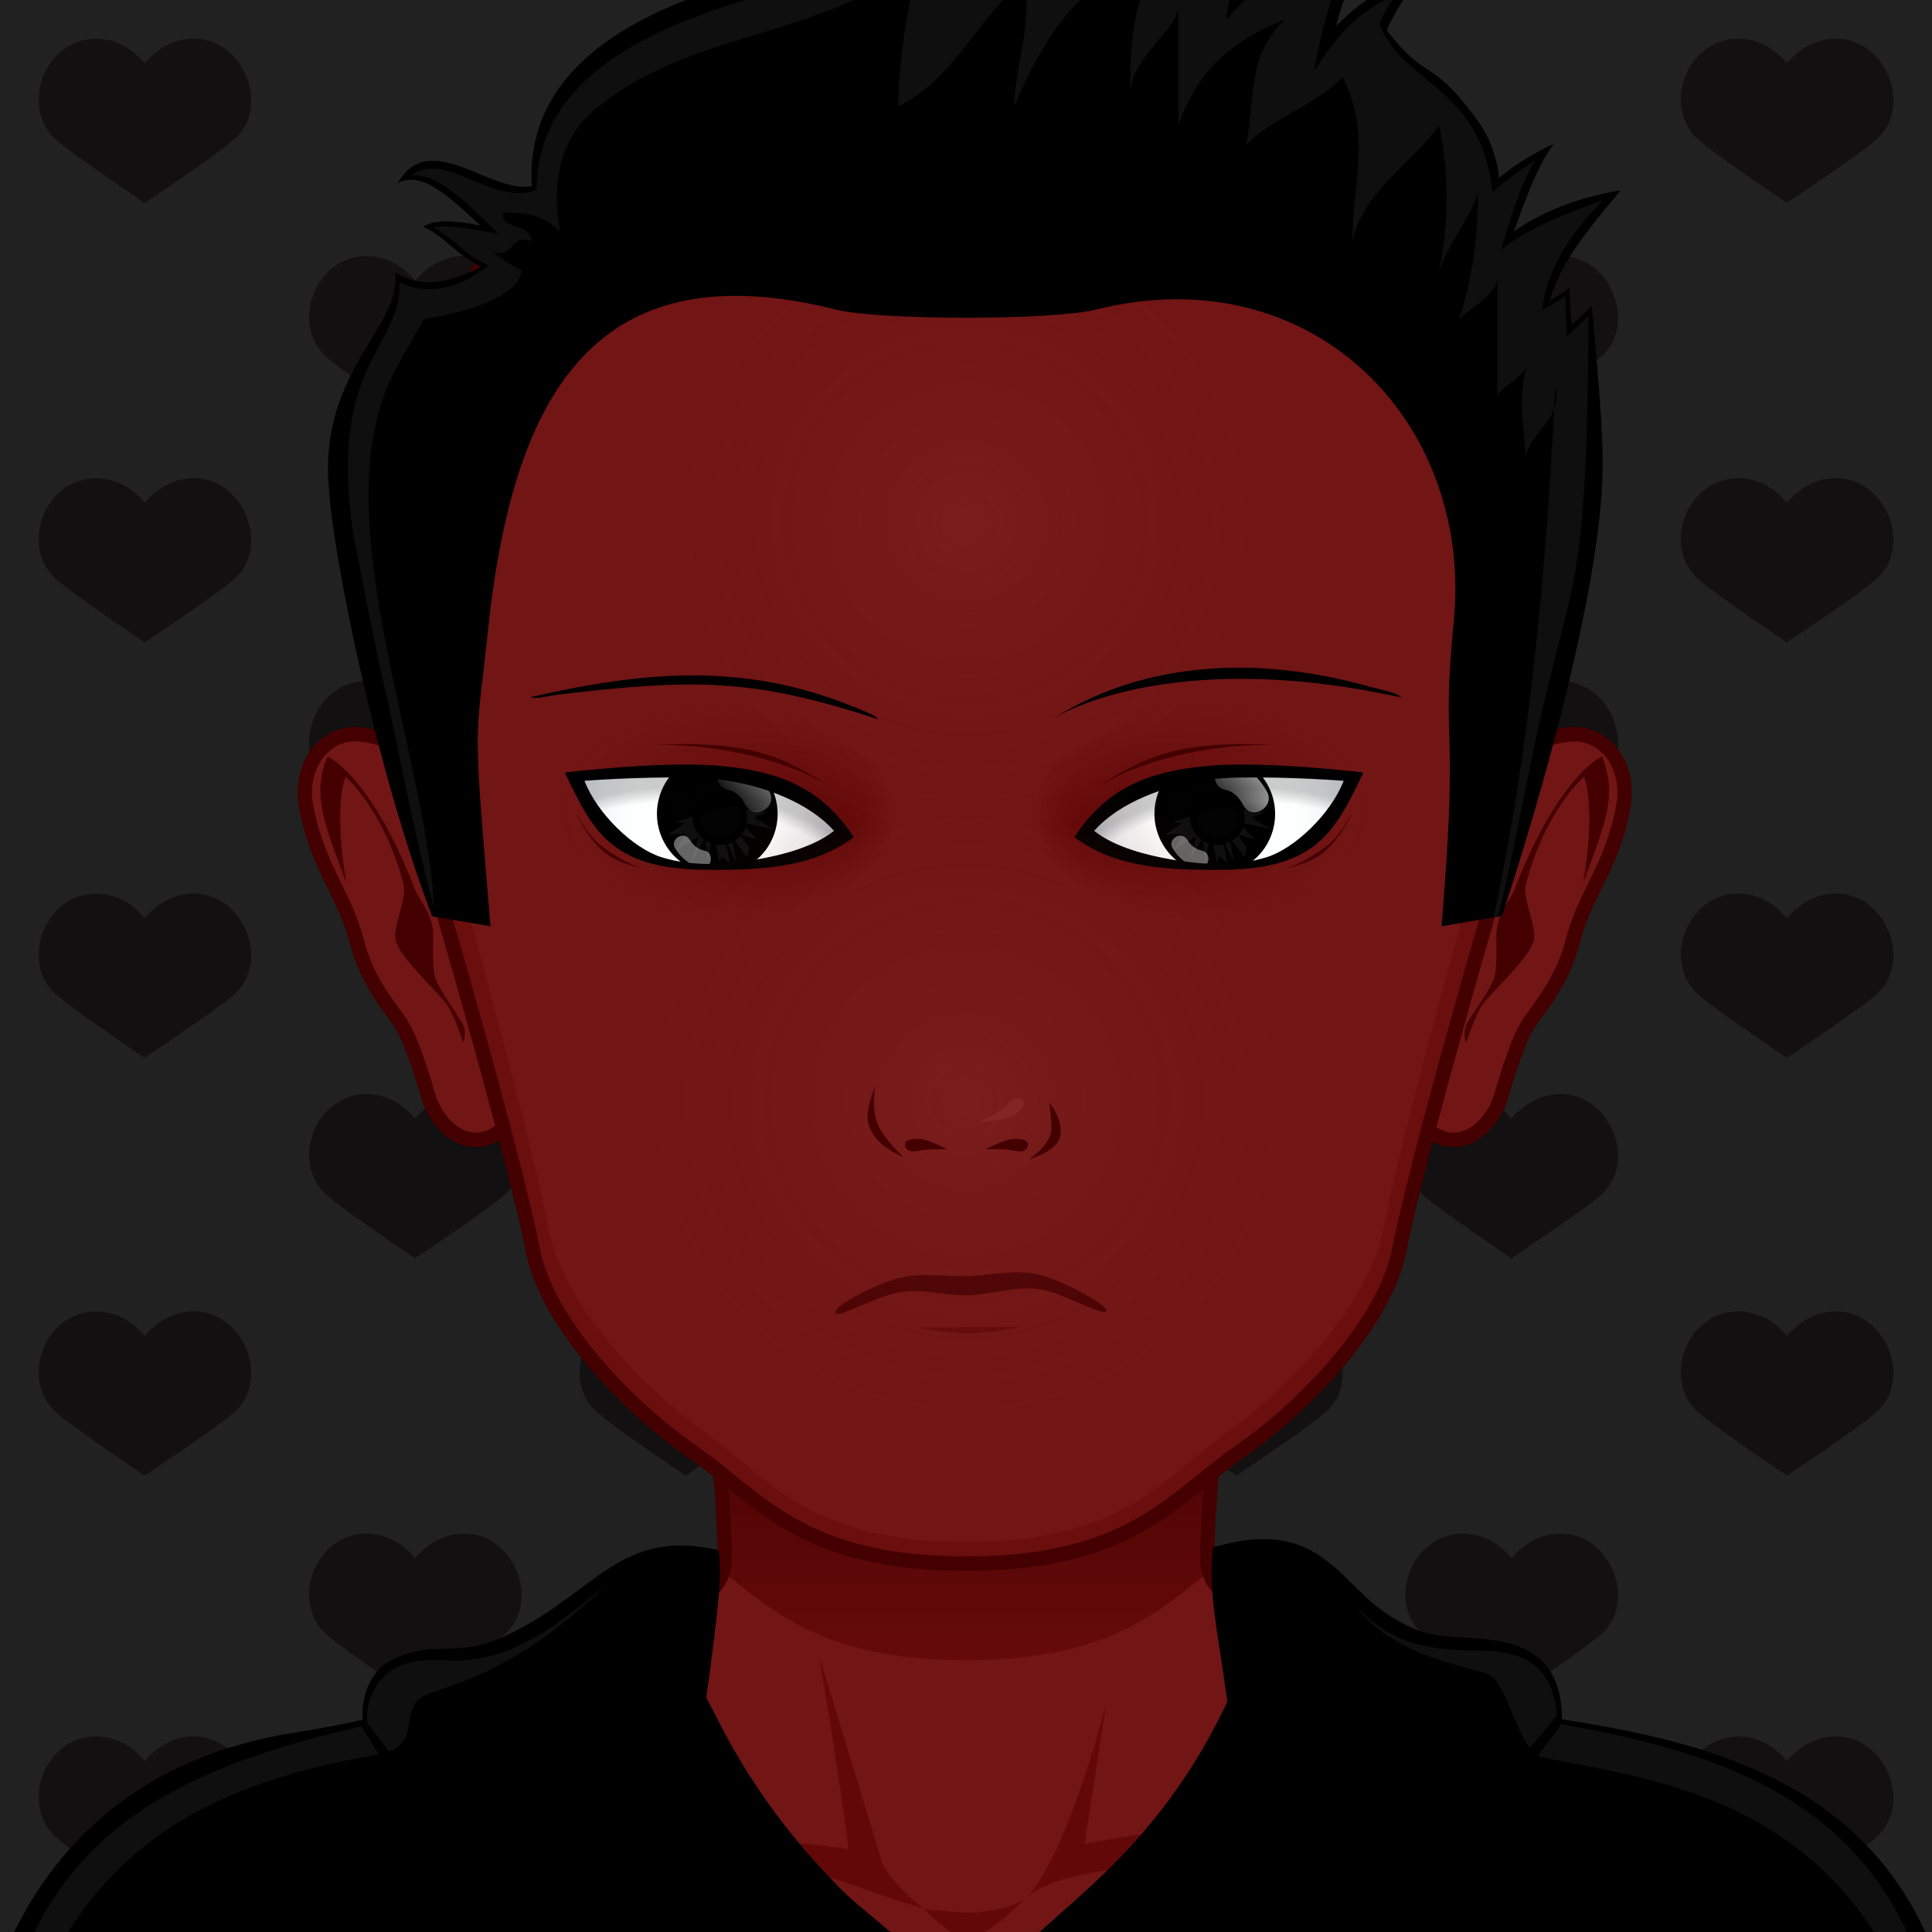 <svg id="svga-svgcanvas" xmlns="http://www.w3.org/2000/svg" version="1.1" xmlns:xlink="http://www.w3.org/1999/xlink" xmlns:svgjs="http://svgjs.com/svgjs" class="svga-svg" viewBox="0 0 200 200" preserveAspectRatio="xMinYMin meet"><defs id="SvgjsDefs42821"><radialGradient id="SvgjsRadialGradient42884" cx="100" cy="114" r="41" gradientUnits="userSpaceOnUse" class="svga-on-canvas-facehighlight-gradient-single-0"><stop id="SvgjsStop42885" stop-opacity="0.5" stop-color="#812525" offset="0" data-stoptype="hl1"></stop><stop id="SvgjsStop42886" stop-opacity="0" stop-color="#721515" offset="0.9" data-stoptype="tone"></stop></radialGradient><radialGradient id="SvgjsRadialGradient42888" cx="100" cy="54" r="37" gradientUnits="userSpaceOnUse" class="svga-on-canvas-facehighlight-gradient-single-1"><stop id="SvgjsStop42889" stop-opacity="0.5" stop-color="#812525" offset="0" data-stoptype="hl1"></stop><stop id="SvgjsStop42890" stop-opacity="0" stop-color="#721515" offset="0.9" data-stoptype="tone"></stop></radialGradient><radialGradient id="SvgjsRadialGradient42977" cx="-582.838" cy="-519.099" r="59.745" gradientTransform="matrix(0.099 8.856319e-004 -0.001 0.099 131.113 135.986)" gradientUnits="userSpaceOnUse" class="svga-on-canvas-eyesiris-gradient-left-2"><stop id="SvgjsStop42978" stop-opacity="1" stop-color="#ffffff" offset="0" data-stoptype="#ffffff"></stop><stop id="SvgjsStop42979" stop-opacity="0" stop-color="#ffffff" offset="1" data-stoptype="#ffffff"></stop></radialGradient><linearGradient id="SvgjsLinearGradient42983" x1="122.67" y1="88.268" x2="123.606" y2="87.152" gradientTransform="matrix(1 0 0 1 -52 0)" gradientUnits="userSpaceOnUse" class="svga-on-canvas-eyesiris-gradient-left-5"><stop id="SvgjsStop42984" stop-opacity="1" stop-color="#ffffff" offset="0" data-stoptype="#ffffff"></stop><stop id="SvgjsStop42985" stop-opacity="0" stop-color="#ffffff" offset="1" data-stoptype="#ffffff"></stop></linearGradient><linearGradient id="SvgjsLinearGradient42991" x1="129.636" y1="79.822" x2="127.91" y2="81.879" gradientTransform="matrix(1 0 0 1 -52 0)" gradientUnits="userSpaceOnUse" class="svga-on-canvas-eyesiris-gradient-left-7"><stop id="SvgjsStop42992" stop-opacity="1" stop-color="#ffffff" offset="0" data-stoptype="#ffffff"></stop><stop id="SvgjsStop42993" stop-opacity="0" stop-color="#ffffff" offset="1" data-stoptype="#ffffff"></stop></linearGradient><radialGradient id="SvgjsRadialGradient43000" cx="-582.833" cy="-519.102" r="59.747" gradientTransform="matrix(0.099 8.856319e-004 -0.001 0.099 183.113 135.986)" gradientUnits="userSpaceOnUse" class="svga-on-canvas-eyesiris-gradient-right-2"><stop id="SvgjsStop43001" stop-opacity="1" stop-color="#ffffff" offset="0" data-stoptype="#ffffff"></stop><stop id="SvgjsStop43002" stop-opacity="0" stop-color="#ffffff" offset="1" data-stoptype="#ffffff"></stop></radialGradient><linearGradient id="SvgjsLinearGradient43006" x1="122.67" y1="88.268" x2="123.606" y2="87.152" gradientUnits="userSpaceOnUse" class="svga-on-canvas-eyesiris-gradient-right-5"><stop id="SvgjsStop43007" stop-opacity="1" stop-color="#ffffff" offset="0" data-stoptype="#ffffff"></stop><stop id="SvgjsStop43008" stop-opacity="0" stop-color="#ffffff" offset="1" data-stoptype="#ffffff"></stop></linearGradient><linearGradient id="SvgjsLinearGradient43014" x1="129.636" y1="79.822" x2="127.91" y2="81.879" gradientUnits="userSpaceOnUse" class="svga-on-canvas-eyesiris-gradient-right-7"><stop id="SvgjsStop43015" stop-opacity="1" stop-color="#ffffff" offset="0" data-stoptype="#ffffff"></stop><stop id="SvgjsStop43016" stop-opacity="0" stop-color="#ffffff" offset="1" data-stoptype="#ffffff"></stop></linearGradient><linearGradient id="SvgjsLinearGradient43251" x1="100" y1="140" x2="100" y2="138" gradientUnits="userSpaceOnUse" class="svga-on-canvas-mouth-gradient-single-0"><stop id="SvgjsStop43252" stop-opacity="1" stop-color="#000000" offset="0.1" data-stoptype="sd05"></stop><stop id="SvgjsStop43253" stop-opacity="1" stop-color="#000000" offset="1" data-stoptype="sd1"></stop></linearGradient><radialGradient id="SvgjsRadialGradient43710" cx="127.199" cy="84.835" r="14" gradientTransform="matrix(-1 0 0 1 200 0)" gradientUnits="userSpaceOnUse" class="svga-on-canvas-eyesback-gradient-left-0"><stop id="SvgjsStop43711" stop-opacity="1" stop-color="#ffffff" offset="0" data-stoptype="#ffffff"></stop><stop id="SvgjsStop43712" stop-opacity="1" stop-color="#fdfefe" offset="0.544" data-stoptype="#fdfefe"></stop><stop id="SvgjsStop43713" stop-opacity="1" stop-color="#f6f8f9" offset="0.74" data-stoptype="#f6f8f9"></stop><stop id="SvgjsStop43714" stop-opacity="1" stop-color="#eaeff2" offset="0.879" data-stoptype="#eaeff2"></stop><stop id="SvgjsStop43715" stop-opacity="1" stop-color="#d9e3e8" offset="0.992" data-stoptype="#d9e3e8"></stop><stop id="SvgjsStop43716" stop-opacity="1" stop-color="#d8e2e7" offset="1" data-stoptype="#d8e2e7"></stop></radialGradient><radialGradient id="SvgjsRadialGradient43718" cx="126.801" cy="84.835" r="14" gradientUnits="userSpaceOnUse" class="svga-on-canvas-eyesback-gradient-right-0"><stop id="SvgjsStop43719" stop-opacity="1" stop-color="#ffffff" offset="0" data-stoptype="#ffffff"></stop><stop id="SvgjsStop43720" stop-opacity="1" stop-color="#fdfefe" offset="0.544" data-stoptype="#fdfefe"></stop><stop id="SvgjsStop43721" stop-opacity="1" stop-color="#f6f8f9" offset="0.74" data-stoptype="#f6f8f9"></stop><stop id="SvgjsStop43722" stop-opacity="1" stop-color="#eaeff2" offset="0.879" data-stoptype="#eaeff2"></stop><stop id="SvgjsStop43723" stop-opacity="1" stop-color="#d9e3e8" offset="0.992" data-stoptype="#d9e3e8"></stop><stop id="SvgjsStop43724" stop-opacity="1" stop-color="#d8e2e7" offset="1" data-stoptype="#d8e2e7"></stop></radialGradient><radialGradient id="SvgjsRadialGradient43726" cx="127.199" cy="84.835" r="14" gradientTransform="matrix(-1 0 0 1 200 0)" gradientUnits="userSpaceOnUse" class="svga-on-canvas-eyesfront-gradient-left-0"><stop id="SvgjsStop43727" stop-opacity="1" stop-color="#ffffff" offset="0" data-stoptype="#ffffff"></stop><stop id="SvgjsStop43728" stop-opacity="1" stop-color="#fdfefe" offset="0.544" data-stoptype="#fdfefe"></stop><stop id="SvgjsStop43729" stop-opacity="1" stop-color="#f6f8f9" offset="0.74" data-stoptype="#f6f8f9"></stop><stop id="SvgjsStop43730" stop-opacity="1" stop-color="#eaeff2" offset="0.879" data-stoptype="#eaeff2"></stop><stop id="SvgjsStop43731" stop-opacity="1" stop-color="#d9e3e8" offset="0.992" data-stoptype="#d9e3e8"></stop><stop id="SvgjsStop43732" stop-opacity="1" stop-color="#d8e2e7" offset="1" data-stoptype="#d8e2e7"></stop></radialGradient><radialGradient id="SvgjsRadialGradient43736" cx="125.36" cy="83.943" fx="138.934" fy="82.45" r="18.705" gradientTransform="matrix(1 0.021 0.013 -0.628 -51.791 134.061)" gradientUnits="userSpaceOnUse" class="svga-on-canvas-eyesfront-gradient-left-3"><stop id="SvgjsStop43737" stop-opacity="1" stop-color="#630808" offset="0" data-stoptype="sd1"></stop><stop id="SvgjsStop43738" stop-opacity="0.3" stop-color="#630808" offset="0.7" data-stoptype="sd1"></stop><stop id="SvgjsStop43739" stop-opacity="0" stop-color="#721515" offset="1" data-stoptype="tone"></stop></radialGradient><radialGradient id="SvgjsRadialGradient43741" cx="67.679" cy="106.859" r="29.505" gradientTransform="matrix(1.032 -0.054 0.054 1.032 -5.894 5.394)" gradientUnits="userSpaceOnUse" class="svga-on-canvas-eyesfront-gradient-left-4"><stop id="SvgjsStop43742" stop-opacity="0" stop-color="#000000" offset="0.95" data-stoptype="#000000"></stop><stop id="SvgjsStop43743" stop-opacity="0.2" stop-color="#000000" offset="1" data-stoptype="#000000"></stop></radialGradient><radialGradient id="SvgjsRadialGradient43747" cx="126.801" cy="84.835" r="14" gradientUnits="userSpaceOnUse" class="svga-on-canvas-eyesfront-gradient-right-0"><stop id="SvgjsStop43748" stop-opacity="1" stop-color="#ffffff" offset="0" data-stoptype="#ffffff"></stop><stop id="SvgjsStop43749" stop-opacity="1" stop-color="#fdfefe" offset="0.544" data-stoptype="#fdfefe"></stop><stop id="SvgjsStop43750" stop-opacity="1" stop-color="#f6f8f9" offset="0.74" data-stoptype="#f6f8f9"></stop><stop id="SvgjsStop43751" stop-opacity="1" stop-color="#eaeff2" offset="0.879" data-stoptype="#eaeff2"></stop><stop id="SvgjsStop43752" stop-opacity="1" stop-color="#d9e3e8" offset="0.992" data-stoptype="#d9e3e8"></stop><stop id="SvgjsStop43753" stop-opacity="1" stop-color="#d8e2e7" offset="1" data-stoptype="#d8e2e7"></stop></radialGradient><radialGradient id="SvgjsRadialGradient43757" cx="124.961" cy="83.943" fx="138.535" fy="82.45" r="18.705" gradientTransform="matrix(-1 0.021 -0.013 -0.628 250.992 134.07)" gradientUnits="userSpaceOnUse" class="svga-on-canvas-eyesfront-gradient-right-3"><stop id="SvgjsStop43758" stop-opacity="1" stop-color="#630808" offset="0" data-stoptype="sd1"></stop><stop id="SvgjsStop43759" stop-opacity="0.3" stop-color="#630808" offset="0.7" data-stoptype="sd1"></stop><stop id="SvgjsStop43760" stop-opacity="0" stop-color="#721515" offset="1" data-stoptype="tone"></stop></radialGradient><radialGradient id="SvgjsRadialGradient43762" cx="68.065" cy="106.876" r="29.506" gradientTransform="matrix(-1.032 -0.054 -0.054 1.032 205.894 5.399)" gradientUnits="userSpaceOnUse" class="svga-on-canvas-eyesfront-gradient-right-4"><stop id="SvgjsStop43763" stop-opacity="0" stop-color="#000000" offset="0.95" data-stoptype="#000000"></stop><stop id="SvgjsStop43764" stop-opacity="0.2" stop-color="#000000" offset="1" data-stoptype="#000000"></stop></radialGradient><linearGradient id="SvgjsLinearGradient43861" x1="127.637" y1="79.822" x2="125.91" y2="81.88" gradientTransform="matrix(1 0 0 1 -50 0)" gradientUnits="userSpaceOnUse" class="svga-on-canvas-eyesiris-gradient-left-1"><stop id="SvgjsStop43862" stop-opacity="1" stop-color="#ffffff" offset="0" data-stoptype="#ffffff"></stop><stop id="SvgjsStop43863" stop-opacity="0" stop-color="#ffffff" offset="1" data-stoptype="#ffffff"></stop></linearGradient><linearGradient id="SvgjsLinearGradient43866" x1="129.637" y1="79.823" x2="127.91" y2="81.881" gradientUnits="userSpaceOnUse" class="svga-on-canvas-eyesiris-gradient-right-1"><stop id="SvgjsStop43867" stop-opacity="1" stop-color="#ffffff" offset="0" data-stoptype="#ffffff"></stop><stop id="SvgjsStop43868" stop-opacity="0" stop-color="#ffffff" offset="1" data-stoptype="#ffffff"></stop></linearGradient><linearGradient id="SvgjsLinearGradient43908" x1="132" y1="78" x2="126" y2="84" gradientTransform="matrix(1 0 0 1 -50 0)" gradientUnits="userSpaceOnUse" class="svga-on-canvas-eyesiris-gradient-left-6"><stop id="SvgjsStop43909" stop-opacity="1" stop-color="#ffffff" offset="0" data-stoptype="#ffffff"></stop><stop id="SvgjsStop43910" stop-opacity="0" stop-color="#ffffff" offset="1" data-stoptype="#ffffff"></stop></linearGradient><linearGradient id="SvgjsLinearGradient43918" x1="132" y1="78" x2="126" y2="84" gradientUnits="userSpaceOnUse" class="svga-on-canvas-eyesiris-gradient-right-6"><stop id="SvgjsStop43919" stop-opacity="1" stop-color="#ffffff" offset="0" data-stoptype="#ffffff"></stop><stop id="SvgjsStop43920" stop-opacity="0" stop-color="#ffffff" offset="1" data-stoptype="#ffffff"></stop></linearGradient><linearGradient id="SvgjsLinearGradient44005" x1="100" y1="172" x2="100" y2="130" gradientUnits="userSpaceOnUse" class="svga-on-canvas-chinshadow-gradient-single-0"><stop id="SvgjsStop44006" stop-opacity="0.8" stop-color="#630808" offset="0" data-stoptype="sd1"></stop><stop id="SvgjsStop44007" stop-opacity="1" stop-color="#440000" offset="0.7" data-stoptype="sd3"></stop></linearGradient><radialGradient id="SvgjsRadialGradient44012" cx="100" cy="225" r="250" gradientUnits="userSpaceOnUse" class="svga-on-canvas-backs-gradient-single-1"><stop id="SvgjsStop44013" stop-opacity="0" stop-color="#212121" offset="0" data-stoptype="tone"></stop><stop id="SvgjsStop44014" stop-opacity="1" stop-color="#121010" offset="1" data-stoptype="sd1"></stop></radialGradient></defs><g id="svga-group-wrapper"><g id="svga-group-backs-single"><path id="SvgjsPath44029" d="M225 225H-25V-25h250V225z" data-colored="true" data-fillType="tone" data-strokeType="none" fill="#212121" stroke-width="none" opacity="1"></path><path id="SvgjsPath44030" d="M24.147 14.53c-2.146 1.82-9.173 6.469-9.173 6.469S8.02 16.344 5.893 14.53c-2.69-2.292-2.351-6.441 0-8.82 2.35-2.384 6.435-2.403 9.081 0.844 2.825-3.278 6.734-3.228 9.083-0.844C26.41 8.089 26.842 12.246 24.147 14.53zM80.057 5.71c-2.349-2.384-6.258-2.434-9.083 0.844 -2.646-3.248-6.731-3.228-9.081-0.844 -2.351 2.379-2.69 6.528 0 8.82 2.127 1.813 9.081 6.469 9.081 6.469s7.027-4.648 9.173-6.469C82.842 12.246 82.41 8.089 80.057 5.71zM137.057 5.71c-2.349-2.384-6.258-2.434-9.083 0.844 -2.646-3.248-6.731-3.228-9.081-0.844 -2.351 2.379-2.69 6.528 0 8.82 2.128 1.813 9.081 6.469 9.081 6.469s7.027-4.648 9.174-6.469C139.843 12.246 139.409 8.089 137.057 5.71zM194.057 5.71c-2.349-2.384-6.258-2.434-9.083 0.844 -2.646-3.248-6.731-3.228-9.081-0.844 -2.351 2.379-2.69 6.528 0 8.82 2.128 1.813 9.081 6.469 9.081 6.469s7.027-4.648 9.174-6.469C196.843 12.246 196.409 8.089 194.057 5.71zM52.057 28.21c-2.349-2.384-6.258-2.434-9.083 0.844 -2.646-3.248-6.731-3.228-9.081-0.844 -2.351 2.379-2.69 6.528 0 8.82 2.127 1.813 9.081 6.469 9.081 6.469s7.027-4.648 9.173-6.469C54.842 34.746 54.41 30.589 52.057 28.21zM108.559 28.21c-2.349-2.384-6.258-2.434-9.085 0.844 -2.646-3.248-6.731-3.228-9.081-0.844 -2.351 2.379-2.69 6.528 0 8.82 2.127 1.813 9.081 6.469 9.081 6.469s7.03-4.648 9.175-6.469C111.344 34.746 110.912 30.589 108.559 28.21zM165.555 28.21c-2.349-2.384-6.258-2.434-9.083 0.844 -2.646-3.248-6.731-3.228-9.081-0.844 -2.351 2.379-2.69 6.528 0 8.82 2.128 1.813 9.081 6.469 9.081 6.469s7.027-4.648 9.174-6.469C168.341 34.746 167.907 30.589 165.555 28.21zM24.147 60.03c-2.146 1.82-9.173 6.469-9.173 6.469S8.02 61.844 5.893 60.03c-2.69-2.292-2.351-6.441 0-8.82 2.35-2.384 6.435-2.403 9.081 0.844 2.825-3.278 6.734-3.228 9.083-0.844C26.41 53.589 26.842 57.746 24.147 60.03zM80.057 51.21c-2.349-2.384-6.258-2.434-9.083 0.844 -2.646-3.248-6.731-3.228-9.081-0.844 -2.351 2.379-2.69 6.528 0 8.82 2.127 1.813 9.081 6.469 9.081 6.469s7.027-4.648 9.173-6.469C82.842 57.746 82.41 53.589 80.057 51.21zM137.057 51.21c-2.349-2.384-6.258-2.434-9.083 0.844 -2.646-3.248-6.731-3.228-9.081-0.844 -2.351 2.379-2.69 6.528 0 8.82 2.128 1.813 9.081 6.469 9.081 6.469s7.027-4.648 9.174-6.469C139.843 57.746 139.409 53.589 137.057 51.21zM194.057 51.21c-2.349-2.384-6.258-2.434-9.083 0.844 -2.646-3.248-6.731-3.228-9.081-0.844 -2.351 2.379-2.69 6.528 0 8.82 2.128 1.813 9.081 6.469 9.081 6.469s7.027-4.648 9.174-6.469C196.843 57.746 196.409 53.589 194.057 51.21zM52.057 72.21c-2.349-2.384-6.258-2.434-9.083 0.844 -2.646-3.248-6.731-3.228-9.081-0.844 -2.351 2.379-2.69 6.528 0 8.82 2.127 1.813 9.081 6.469 9.081 6.469s7.027-4.648 9.173-6.469C54.842 78.746 54.41 74.589 52.057 72.21zM108.559 72.21c-2.349-2.384-6.258-2.434-9.085 0.844 -2.646-3.248-6.731-3.228-9.081-0.844 -2.351 2.379-2.69 6.528 0 8.82 2.127 1.813 9.081 6.469 9.081 6.469s7.03-4.648 9.175-6.469C111.344 78.746 110.912 74.589 108.559 72.21zM165.555 72.21c-2.349-2.384-6.258-2.434-9.083 0.844 -2.646-3.248-6.731-3.228-9.081-0.844 -2.351 2.379-2.69 6.528 0 8.82 2.128 1.813 9.081 6.469 9.081 6.469s7.027-4.648 9.174-6.469C168.341 78.746 167.907 74.589 165.555 72.21zM24.147 103.03c-2.146 1.82-9.173 6.469-9.173 6.469s-6.954-4.655-9.081-6.469c-2.69-2.292-2.351-6.441 0-8.82 2.35-2.384 6.435-2.403 9.081 0.844 2.825-3.278 6.734-3.228 9.083-0.844C26.41 96.589 26.842 100.746 24.147 103.03zM80.057 94.21c-2.349-2.384-6.258-2.434-9.083 0.844 -2.646-3.248-6.731-3.228-9.081-0.844 -2.351 2.379-2.69 6.528 0 8.82 2.127 1.813 9.081 6.469 9.081 6.469s7.027-4.648 9.173-6.469C82.842 100.746 82.41 96.589 80.057 94.21zM137.057 94.21c-2.349-2.384-6.258-2.434-9.083 0.844 -2.646-3.248-6.731-3.228-9.081-0.844 -2.351 2.379-2.69 6.528 0 8.82 2.128 1.813 9.081 6.469 9.081 6.469s7.027-4.648 9.174-6.469C139.843 100.746 139.409 96.589 137.057 94.21zM194.057 94.21c-2.349-2.384-6.258-2.434-9.083 0.844 -2.646-3.248-6.731-3.228-9.081-0.844 -2.351 2.379-2.69 6.528 0 8.82 2.128 1.813 9.081 6.469 9.081 6.469s7.027-4.648 9.174-6.469C196.843 100.746 196.409 96.589 194.057 94.21zM52.057 114.961c-2.349-2.384-6.258-2.434-9.083 0.844 -2.646-3.247-6.731-3.228-9.081-0.844 -2.351 2.379-2.69 6.528 0 8.819 2.127 1.813 9.081 6.469 9.081 6.469s7.027-4.648 9.173-6.469C54.842 121.496 54.41 117.34 52.057 114.961zM108.559 114.961c-2.349-2.384-6.258-2.434-9.085 0.844 -2.646-3.247-6.731-3.228-9.081-0.844 -2.351 2.379-2.69 6.528 0 8.819 2.127 1.813 9.081 6.469 9.081 6.469s7.03-4.648 9.175-6.469C111.344 121.496 110.912 117.34 108.559 114.961zM165.555 114.961c-2.349-2.384-6.258-2.434-9.083 0.844 -2.646-3.247-6.731-3.228-9.081-0.844 -2.351 2.379-2.69 6.528 0 8.819 2.128 1.813 9.081 6.469 9.081 6.469s7.027-4.648 9.174-6.469C168.341 121.496 167.907 117.34 165.555 114.961zM24.147 146.28c-2.146 1.82-9.173 6.469-9.173 6.469s-6.954-4.655-9.081-6.469c-2.69-2.291-2.351-6.44 0-8.819 2.35-2.384 6.435-2.403 9.081 0.844 2.825-3.277 6.734-3.228 9.083-0.844C26.41 139.84 26.842 143.996 24.147 146.28zM80.057 137.461c-2.349-2.384-6.258-2.434-9.083 0.844 -2.646-3.247-6.731-3.228-9.081-0.844 -2.351 2.379-2.69 6.528 0 8.819 2.127 1.813 9.081 6.469 9.081 6.469s7.027-4.648 9.173-6.469C82.842 143.996 82.41 139.84 80.057 137.461zM137.057 137.461c-2.349-2.384-6.258-2.434-9.083 0.844 -2.646-3.247-6.731-3.228-9.081-0.844 -2.351 2.379-2.69 6.528 0 8.819 2.128 1.813 9.081 6.469 9.081 6.469s7.027-4.648 9.174-6.469C139.843 143.996 139.409 139.84 137.057 137.461zM194.057 137.461c-2.349-2.384-6.258-2.434-9.083 0.844 -2.646-3.247-6.731-3.228-9.081-0.844 -2.351 2.379-2.69 6.528 0 8.819 2.128 1.813 9.081 6.469 9.081 6.469s7.027-4.648 9.174-6.469C196.843 143.996 196.409 139.84 194.057 137.461zM52.057 160.461c-2.349-2.384-6.258-2.434-9.083 0.844 -2.646-3.247-6.731-3.228-9.081-0.844 -2.351 2.379-2.69 6.528 0 8.819 2.127 1.813 9.081 6.469 9.081 6.469s7.027-4.648 9.173-6.469C54.842 166.996 54.41 162.84 52.057 160.461zM108.559 160.461c-2.349-2.384-6.258-2.434-9.085 0.844 -2.646-3.247-6.731-3.228-9.081-0.844 -2.351 2.379-2.69 6.528 0 8.819 2.127 1.813 9.081 6.469 9.081 6.469s7.03-4.648 9.175-6.469C111.344 166.996 110.912 162.84 108.559 160.461zM165.555 160.461c-2.349-2.384-6.258-2.434-9.083 0.844 -2.646-3.247-6.731-3.228-9.081-0.844 -2.351 2.379-2.69 6.528 0 8.819 2.128 1.813 9.081 6.469 9.081 6.469s7.027-4.648 9.174-6.469C168.341 166.996 167.907 162.84 165.555 160.461zM24.147 190.28c-2.146 1.82-9.173 6.469-9.173 6.469s-6.954-4.655-9.081-6.469c-2.69-2.291-2.351-6.44 0-8.819 2.35-2.384 6.435-2.403 9.081 0.844 2.825-3.277 6.734-3.228 9.083-0.844C26.41 183.84 26.842 187.996 24.147 190.28zM80.057 181.461c-2.349-2.384-6.258-2.434-9.083 0.844 -2.646-3.247-6.731-3.228-9.081-0.844 -2.351 2.379-2.69 6.528 0 8.819 2.127 1.813 9.081 6.469 9.081 6.469s7.027-4.648 9.173-6.469C82.842 187.996 82.41 183.84 80.057 181.461zM137.057 181.461c-2.349-2.384-6.258-2.434-9.083 0.844 -2.646-3.247-6.731-3.228-9.081-0.844 -2.351 2.379-2.69 6.528 0 8.819 2.128 1.813 9.081 6.469 9.081 6.469s7.027-4.648 9.174-6.469C139.843 187.996 139.409 183.84 137.057 181.461zM194.057 181.461c-2.349-2.384-6.258-2.434-9.083 0.844 -2.646-3.247-6.731-3.228-9.081-0.844 -2.351 2.379-2.69 6.528 0 8.819 2.128 1.813 9.081 6.469 9.081 6.469s7.027-4.648 9.174-6.469C196.843 187.996 196.409 183.84 194.057 181.461z" data-colored="true" data-fillType="sd1" data-strokeType="none" fill="#121010" stroke-width="none" opacity="1"></path></g><g id="svga-group-humanwrap-move" data-updown="0" data-leftright="0" data-rotate="0" transform="matrix(1,0,0,1,0,0)"><g id="svga-group-humanwrap" data-scaleX="1" data-scaleY="1" transform="matrix(1,0,0,1,0,0)"><g id="svga-group-hair-back-move" data-updown="0" data-leftright="0" data-rotate="0" transform="matrix(1,0,0,1,0,0)"><g id="svga-group-hair-back" data-scaleX="1" data-scaleY="1" transform="matrix(1,0,0,1,0,0)"><path id="SvgjsPath43923" d="M100.5,100.5h-1v-1h1V100.5z" data-colored="true" data-fillType="tone" data-strokeType="none" fill="#000000" stroke-width="none" opacity="1" stroke="none"></path></g></g><g id="svga-group-humanbody-single"><path id="SvgjsPath42891" d="M195.417 199.778c-2.196-4.746-8.195-11.779-14.86-13.722 -8.239-2.403-26.837-5.308-33.733-6.923 -5.528-1.296-16.662-11.294-20.564-14.65 -0.7-0.6-1.273-1.839-1.287-2.76 -0.139-10.864 4.195-39.724 4.195-39.724H100 70.833c0 0 4.334 28.859 4.193 39.724 -0.011 0.921-0.587 2.16-1.285 2.76 -3.902 3.356-15.036 13.354-20.564 14.65 -6.897 1.615-25.495 4.619-33.733 7.022 -6.667 1.942-12.664 8.876-14.86 13.622 -3.708 8.008-4.584 22.5-4.584 35h100 100C200 222.278 199.123 207.786 195.417 199.778z" data-colored="true" data-fillType="tone" data-strokeType="none" data-fromskin="true" fill="#721515" stroke-width="none" opacity="1" stroke="none"></path><path id="SvgjsPath42892" d="M159.156 184.058c24.342 3.542 34.586 8.708 37.794 50.721H200c0-12.5-0.877-26.992-4.583-35 -2.196-4.746-8.195-11.779-14.86-13.722 -8.239-2.403-26.837-5.308-33.733-6.923 -5.528-1.296-18.242-12.069-21.643-16.35 3.36 4.704 12.791 15.605 21.054 18.46C150.188 182.61 153.48 183.232 159.156 184.058zM53.766 181.244c8.263-2.854 17.693-13.756 21.054-18.46 -3.4 4.28-16.114 15.054-21.643 16.35 -6.896 1.615-25.494 4.619-33.733 7.022 -6.665 1.942-12.664 8.876-14.86 13.622 -3.706 8.008-4.583 22.5-4.583 35h3.05c3.188-41.744 13.475-47.183 37.794-50.721C46.52 183.232 49.813 182.61 53.766 181.244z" data-colored="true" data-fillType="hl1" data-strokeType="none" data-fromskin="true" fill="#812525" stroke-width="none" opacity="1" stroke="none"></path><path id="SvgjsPath42893" d="M95.646 197.62c0 0-5.074-1.609-7.083-2.379 -10.449-4.009-44.395-6.607-44.395-6.607s35.754 1.419 43.644 2.779c-0.458-4.767-3.017-20.004-3.017-20.004s5.149 16.815 6.409 21.057C91.878 194.734 95.646 197.62 95.646 197.62zM106.445 196.278c-0.089 0.073-0.191 0.168-0.302 0.268C106.256 196.461 106.358 196.372 106.445 196.278zM95.646 197.62c0 0 2.893 2.992 4.347 3.03 1.91 0.051 4.828-2.899 6.151-4.104 -1.265 0.957-4.159 1.391-5.31 1.436C99.504 198.033 95.646 197.62 95.646 197.62zM116.664 190.101c-1.545 0.248-4.386 0.789-4.386 0.789l2.287-14.89c-0.646 3.071-4.474 16.211-8.12 20.278 1.91-1.616 6.158-2.391 8.324-2.704 10.236-1.484 10.232-1.483 41.062-4.94C155.831 188.634 126.76 188.479 116.664 190.101z" data-colored="true" data-fillType="sd1" data-strokeType="none" data-fromskin="true" fill="#630808" stroke-width="none" opacity="1" stroke="none"></path><path id="SvgjsPath42894" d="M195.417 199.778c-2.196-4.746-8.195-11.779-14.86-13.722 -8.239-2.403-26.837-5.308-33.733-6.923 -5.528-1.296-16.662-11.294-20.564-14.65 -0.7-0.6-1.273-1.839-1.287-2.76 -0.139-10.864 4.195-39.724 4.195-39.724H100 70.833c0 0 4.334 28.859 4.193 39.724 -0.011 0.921-0.587 2.16-1.285 2.76 -3.902 3.356-15.036 13.354-20.564 14.65 -6.897 1.615-25.495 4.619-33.733 7.022 -6.667 1.942-12.664 8.876-14.86 13.622 -3.708 8.008-4.584 22.5-4.584 35h100 100C200 222.278 199.123 207.786 195.417 199.778z" data-colored="true" data-fillType="none" data-strokeType="sd3" data-fromskin="true" fill="none" stroke="#440000" stroke-width="1.5" opacity="1"></path><g id="cfacepart1"></g></g><g id="svga-group-chinshadow-single"><path id="SvgjsPath44004" d="M75.464 163.188c5.276 4.256 10.716 8.678 24.538 8.678 13.815 0 19.256-4.418 24.531-8.672 -0.188-0.49-0.305-0.997-0.312-1.461 -0.088-6.889 1.573-20.711 2.835-30.131 -15.695-2.201-38.418-2.201-54.113 0 1.261 9.421 2.922 23.242 2.833 30.13C75.771 162.188 75.654 162.695 75.464 163.188z" data-colored="false" data-fillType="gradient" data-strokeType="none" data-fromskin="true" fill="url(#SvgjsLinearGradient44005)" opacity="1"></path></g><g id="svga-group-clothes-single"><path id="SvgjsPath43935" d="M-3.682 236.192c-2.914-24.293 8.022-47.09 34.496-54.611 7.77-2.208 5.691-3.341 6.867-3.41 -0.039-0.211-0.045-0.2-0.045-0.63h-0.036c0.087-8.03 9.028-6.453 11.587-6.984 10.121-2.158 13.558-12.786 25.115-9.985 0.284 2.437 0.075 5.248-1.371 15.663 10.899 23.466 22.722 21.437 26.925 34.571 3.815-11.746 17.339-13.617 27.306-34.576 -0.655-5.884-2.083-11.033-1.482-15.935l0.057-0.042c7.744-2.583 11.127 0.874 14.21 3.854 9.397 9.083 14.382 3.325 19.085 7.457 1.871 1.659 2.547 3.997 2.547 6.518 21.412 3.11 45.974 9.898 41.089 57.481l0.096 0.104C181.094 235.667 57.546 241.095-3.682 236.192z" data-colored="true" data-fillType="tone" data-strokeType="none" fill="#000000" stroke-width="none" opacity="1" stroke="none"></path><path id="SvgjsPath43936" d="M100.268 209.685c4.229-10.638 16.946-13.132 26.543-32.755 0.098-0.108 0.347-0.591 0.656-1.237 -0.164-1.826-0.372-3.747-1.213-5.757 -0.522-3.35-0.939-6.489-0.587-9.535 1.974 0.578 3.842 1.262 5.12 2.66 1.882 2.052 0.455 5.609-1.346 9.042C126.063 186.844 117.594 197.493 100.268 209.685zM169.282 198.859c2.938 10.376 4.895 26.928 2.544 37.445 1.962-0.045 2.686-0.097 4.506-0.138C177.146 225.12 175.154 207.48 169.282 198.859zM137.604 200.735c-12.805 7.48-25.687 10.358-37.321 20.291 -11.64-9.904-24.647-11.637-37.453-19.108 -5.87-2.36-14.874-10.699-20.377-16.572 17.313 26.284 29.706 18.823 57.434 36.538 27.736-17.715 40.205-11.692 57.516-37.974C151.9 189.782 143.476 198.39 137.604 200.735zM99.81 210.936c-4.238-10.644-16.459-14.383-26.056-34.006 -0.093-0.108-0.343-0.591-0.652-1.237 0.156-1.826-0.262-3.841 0.586-5.857 0.521-3.358 0.748-6.092 0.393-9.132 -1.969 0.574-3.025 0.959-4.303 2.357 -1.88 2.052-0.453 5.609 1.347 9.042C74.502 186.844 82.479 198.74 99.81 210.936zM27.163 197.688c-4.305 9.396-4.34 27.432-3.528 38.479 1.821 0.041 2.548 0.093 4.506 0.138C25.791 225.787 26.379 208.26 27.163 197.688zM99.888 212.964c16.389-4.909 33.813-13.894 48.305-35.847 -13.084 17.643-32.525 28.063-47.926 34.455 -15.89-5.762-34.915-17.221-46.006-32.635C67.257 200.226 83.508 208.055 99.888 212.964z" data-colored="true" data-fillType="sd1" data-strokeType="none" fill="#000000" stroke-width="none" opacity="1" stroke="none"></path><path id="SvgjsPath43937" d="M202.762 235.667c-0.115 0-0.256 0.001-0.374 0.001 -0.427-48.615-27.497-50.574-42.48-53.725 -2.345 0-3.563-6.505-5.288-8.24 -1.467-1.475-12.769-1.475-16.348-11.169 0.583 0.513 1.131 1.052 1.674 1.573 9.397 9.083 14.382 3.325 19.085 7.457 1.871 1.659 2.547 3.997 2.547 6.518 21.412 3.11 45.974 9.898 41.089 57.481L202.762 235.667zM-3.968 236.84c0.114 0 0.255 0.001 0.376 0.001 4.759-38.632 16.029-50.811 43.543-55.364 3.451-1.313 1.634-3.81 3.362-5.544 1.467-1.468 9.627-1.5 20.924-13.389 -0.582 0.513-3.075 1.042-3.615 1.563 -9.398 9.083-16.485 6.51-19.088 7.457 -3.209 1.188-3.707 4.028-3.707 6.546 -21.414 3.111-44.161 14.974-41.702 58.626L-3.968 236.84z" data-colored="true" data-fillType="hl1" data-strokeType="none" fill="#0f0f0f" stroke-width="none" opacity="1" stroke="none"></path><path id="SvgjsPath43938" d="M161.69 177.978c0-9.858-9.265-7.895-13.529-8.812 -9.409-2.02-9.113-12.916-22.582-8.985 -0.574 4.657 0.516 8.738 1.473 15.997 -9.877 20.755-23.576 23.093-27.196 34.245 -3.957-12.38-16.045-11.134-26.81-34.171 1.498-10.838 1.648-13.354 1.36-15.774 -10.271-2.349-12.588 4.32-21.876 8.776 -5.637 2.642-7.229 0.263-12.067 2.633 -2.007 0.968-3.018 3.609-2.946 5.767 -0.013 0.01 0 0.01 0 0.01 0 0.139 0 0.267 0.023 0.396 -1.175 0.082 0.546 0.074-7.323 1.346 -25.363 4.1-36.61 25.534-34.005 56.906 11.89 0 1.011 4.382 183.147-0.077 8.456-0.214 22.799-0.447 23.402-0.447C208.321 189.265 184.836 181.568 161.69 177.978zM-3.624 236.057c2.579-36.004 8.018-50.026 41.046-57.329 17.978 29.839 39.98 25.499 62.232 42.189 -20.166-16.771-41.302-14.549-61.622-42.583 -0.228-2.354 1-4.943 3.535-5.959 1.796-0.702 3.72-0.498 5.6-0.488 7.087 0.054 12.546-5.502 17.793-9.578 2.499-1.67 6.22-1.752 9.2-1.292 0.231 3.874-1.262 9.721-1.762 13.845 -1.042-2.295-2.029-4.664-3.015-7.022 12.47 36.624 24.903 28.334 30.461 43.525 -1.177-0.327-21.014-7.468-36.822-23.188 -3.358-3.325-10.011-10.656-10.516-11.34 19.573 26.51 32.079 27.86 47.391 34.691 0 0.01 0.021 0.035 0.021 0.048 0.012 0.036 0.068 0.221 0.086 0.256 0.074-0.033 0.158-0.07 0.239-0.091 0.026-0.022 0.047-0.033 0.08-0.033 2.122-1.043 16.065-5.902 26.681-13.2 10.927-7.517 23.39-23.821 22.451-22.64 -18.253 18.573-21.075 22.785-49.212 35.67 -0.027 0-0.048-0.01-0.069-0.021 -0.022-0.131-0.064-0.257-0.107-0.387 0.011-0.062 0.032-0.121 0.054-0.178 4.948-13.579 19.476-8.33 31.51-45.554 -1.232 3.216-2.527 6.382-3.979 9.486 -0.457-5.455-2.042-9.756-1.865-14.247 2.084-0.693 7.742-1.022 9.308 0.542 6.529 5.586 7.059 9.677 17.696 9.677 3.411 0.02 7.871 0.45 8.375 6.708 -0.627 0.922-5.291 6.431-9.703 10.809 -15.438 15.368-29.249 15.664-50.619 32.007 0.521 0 1.605-1.131 2.029-1.418 16.712-11.864 28.719-11.677 44.085-24.249 7.082-5.785 13.897-15.044 14.63-16.222 0.022 0.013 0.059 0.013 0.079 0.013 28.198 4.853 42.321 15.462 40.764 57.069C76.043 234.783 58.884 238.145-3.624 236.057z" data-colored="true" data-fillType="sd3" data-strokeType="none" fill="#000000" stroke-width="none" opacity="1" stroke="none"></path></g><g id="svga-group-head" data-updown="0" data-leftright="0" data-rotate="0" transform="matrix(1,0,0,1,0,0)"><g id="svga-group-ears-left-move" data-updown="0" data-leftright="0" data-rotate="0" transform="matrix(1,0,0,1,0,0)"><g id="svga-group-ears-left" data-scaleX="1" data-scaleY="1" transform="matrix(1,0,0,1,0,0)"><path id="SvgjsPath43979" d="M47.218 81.505c-0.967-2.487-8.082-6.002-11.21-5.447 -3.538 0.627-4.838 4.356-4.369 7.119 1.103 6.487 3.996 9.219 5.296 14.286 1.096 4.273 3.433 6.732 4.588 8.548 1.42 2.228 2.73 7.341 3.023 8.087 0.463 1.18 2.103 4.043 5.002 3.896 3.333-0.172 7.545-6.688 7.614-8.135C57.544 102.009 49.733 87.979 47.218 81.505z" data-colored="true" data-fillType="tone" data-strokeType="sd3" fill="#721515" stroke="#440000" stroke-width="1.5" opacity="1"></path><path id="SvgjsPath43980" d="M47.953 107.96c0 0 0.429-1.071-0.094-2.022 -0.672-1.223-2.423-3.468-2.821-4.811 -0.325-1.098-0.16-3.445-0.213-4.593 -0.094-2.03-1.492-3.42-1.927-4.585 -2.914-7.793-6.792-12.623-9-13.626 -1.633 3.989-0.339 6.907 1.94 13.045 -1.375-8.342-0.054-10.95-0.054-10.95s4.018 3.465 6.001 11.172c0.359 1.391-1.111 4.294-0.83 5.705 0.352 1.772 4.184 5.201 5.257 6.635C47.049 105.047 47.953 107.96 47.953 107.96z" data-colored="true" data-fillType="sd3" data-strokeType="none" fill="#440000" stroke-width="none" opacity="1" stroke="none"></path></g></g><g id="svga-group-ears-right-move" data-updown="0" data-leftright="0" data-rotate="0" transform="matrix(1,0,0,1,0,0)"><g id="svga-group-ears-right" data-scaleX="1" data-scaleY="1" transform="matrix(1,0,0,1,0,0)"><path id="SvgjsPath43981" d="M152.52 81.505c0.967-2.487 8.082-6.002 11.211-5.447 3.539 0.627 4.838 4.356 4.369 7.119 -1.104 6.487-3.996 9.219-5.297 14.286 -1.096 4.273-3.434 6.732-4.588 8.548 -1.42 2.228-2.73 7.341-3.023 8.087 -0.463 1.18-2.104 4.043-5.002 3.896 -3.332-0.172-7.545-6.688-7.613-8.135C142.193 102.009 150.006 87.979 152.52 81.505z" data-colored="true" data-fillType="tone" data-strokeType="sd3" fill="#721515" stroke="#440000" stroke-width="1.5" opacity="1"></path><path id="SvgjsPath43982" d="M151.785 107.96c0 0-0.43-1.071 0.094-2.022 0.672-1.223 2.424-3.468 2.82-4.811 0.324-1.098 0.16-3.445 0.215-4.593 0.094-2.03 1.49-3.42 1.926-4.585 2.914-7.793 6.793-12.623 9-13.626 1.633 3.989 0.338 6.907-1.939 13.045 1.375-8.342 0.053-10.95 0.053-10.95s-4.018 3.465-6.002 11.172c-0.357 1.391 1.111 4.294 0.83 5.705 -0.352 1.772-4.184 5.201-5.256 6.635C152.689 105.047 151.785 107.96 151.785 107.96z" data-colored="true" data-fillType="sd3" data-strokeType="none" fill="#440000" stroke-width="none" opacity="1" stroke="none"></path></g></g><g id="svga-group-faceshape-wrap" data-scaleX="1" data-scaleY="1" transform="matrix(1,0,0,1,0,0)"><g id="svga-group-faceshape-single"><path id="SvgjsPath44001" d="M100.002 0.867C66.384 0.92 39.082 28.536 39.134 62.56c0.008 5.403 0.704 10.643 2.002 15.634h0.001c0.012 0.054 11.542 38.591 14.02 51.25 1.382 7.06 9.063 15.656 16.531 20.849 6.967 4.845 11.263 11.574 28.313 11.574s21.346-6.729 28.313-11.574c7.468-5.192 15.149-13.789 16.531-20.849 2.479-12.658 14.009-51.196 14.02-51.25h0.002c1.298-4.992 1.994-10.231 2.002-15.634C160.923 28.536 133.62 0.92 100.002 0.867z" data-colored="true" data-fillType="tone" data-strokeType="none" fill="#721515" stroke-width="none" opacity="1" stroke="none"></path><path id="SvgjsPath44002" d="M146.772 23.096c7.478 10.35 11.917 23.245 11.898 37.227 -0.009 5.403-0.679 10.643-1.93 15.634h-0.002c-0.011 0.054-11.124 38.591-13.512 51.25 -1.335 7.06-8.737 15.656-15.935 20.849 -6.718 4.845-10.854 11.575-27.291 11.575 -16.434 0-20.575-6.73-27.291-11.575 -7.197-5.192-14.602-13.789-15.931-20.849 -2.391-12.658-13.504-51.195-13.515-51.25h0c-1.252-4.992-1.922-10.231-1.931-15.634 -0.021-13.978 4.416-26.868 11.889-37.217 -8.812 10.697-14.112 24.45-14.089 39.453 0.008 5.403 0.704 10.643 2.002 15.634h0.001c0.012 0.054 11.542 38.591 14.02 51.25 1.382 7.06 9.063 15.656 16.531 20.849 6.967 4.845 11.263 11.574 28.313 11.574s21.346-6.729 28.313-11.574c7.468-5.192 15.149-13.789 16.531-20.849 2.479-12.658 14.009-51.196 14.02-51.25h0.002c1.298-4.992 1.994-10.231 2.002-15.634C160.894 47.552 155.589 33.795 146.772 23.096z" data-colored="true" data-fillType="sd05" data-strokeType="none" fill="#6a0e0e" stroke-width="none" opacity="1" stroke="none"></path><path id="SvgjsPath44003" d="M100.002 0.867C66.384 0.92 39.082 28.536 39.134 62.56c0.008 5.403 0.704 10.643 2.002 15.634h0.001c0.012 0.054 11.542 38.591 14.02 51.25 1.382 7.06 9.063 15.656 16.531 20.849 6.967 4.845 11.263 11.574 28.313 11.574s21.346-6.729 28.313-11.574c7.468-5.192 15.149-13.789 16.531-20.849 2.479-12.658 14.009-51.196 14.02-51.25h0.002c1.298-4.992 1.994-10.231 2.002-15.634C160.923 28.536 133.62 0.92 100.002 0.867z" data-colored="true" data-fillType="none" data-strokeType="sd3" fill="none" stroke="#440000" stroke-width="1.5" opacity="1"></path></g></g><g id="svga-group-mouth-single-move" data-updown="0" data-leftright="0" data-rotate="0" transform="matrix(1,0,0,1,0,0)"><g id="svga-group-mouth-single" data-scaleX="1" data-scaleY="1" transform="matrix(1,0,0,1,0,0)"><path id="SvgjsPath43259" d="M94.859 137.427c0.259 0.002 11.018-0.099 11.018-0.099s-3.174 0.714-5.865 0.688C97.688 137.997 94.859 137.427 94.859 137.427z" data-colored="true" data-fillType="sd1" data-strokeType="none" data-fromskin="true" fill="#630808" stroke-width="none" opacity="1" stroke="none"></path><path id="SvgjsPath43260" d="M86.537 135.998c-0.649-0.642 3.796-2.875 5.987-3.547 2.769-0.882 5.481-0.17 8.3-0.383 2.571-0.195 4.901-0.735 7.421 0.076 2.277 0.733 6.579 3.048 6.292 3.601 -0.289 0.558-4.189-1.703-6.378-2.18 -2.508-0.534-4.781 0.241-7.28 0.488 -2.558 0.254-5.083-0.713-7.64-0.307C90.92 134.114 86.894 136.351 86.537 135.998z" data-colored="true" data-fillType="sd3" data-strokeType="none" data-fromskin="true" fill="#440000" stroke-width="none" opacity="1" stroke="none"></path></g></g><g id="svga-group-eyes-left-move" data-updown="0" data-leftright="0" data-rotate="0" transform="matrix(1,0,0,1,0,0)"><g id="svga-group-eyes-left" data-scaleX="1" data-scaleY="1" transform="matrix(1,0,0,1,0,0)"><g id="svga-group-eyesback-left"><path id="SvgjsPath43709" d="M78.863 89.23c-4.31 0.755-7.656 0.71-10.688-0.204 -3.127-0.943-7.188-4.825-8.596-8.495 3.715-0.277 11.349-0.597 14.89-0.154 4.688 0.586 9.474 2.406 12.305 5.236 -0.016 0.294-0.053 0.583-0.087 0.872C84.401 88.032 81.166 88.826 78.863 89.23z" data-colored="false" data-fillType="gradient" data-strokeType="none" fill="url(#SvgjsRadialGradient43710)" opacity="1"></path></g><g id="svga-group-eyesiriswrapper-left" transform="matrix(1,0,0,1,0.25,0.25)"><g id="svga-group-eyesiriscontrol-left" data-updown="0" data-leftright="0" data-rotate="0" transform="matrix(1,0,0,1,0,0)"><g id="svga-group-eyesiris-left" data-scaleX="1" data-scaleY="1" transform="matrix(1,0,0,1,0,0)"><path id="SvgjsPath43901" d="M79.788 85.588c-0.869 3.192-4.16 5.073-7.358 4.196 -3.195-0.876-5.083-4.178-4.212-7.371 0.868-3.195 4.167-5.076 7.362-4.198C78.773 79.09 80.658 82.392 79.788 85.588z" data-colored="true" data-fillType="tone" data-strokeType="sd3" fill="#000000" stroke="#000000" stroke-width="0.5" opacity="1"></path><path id="SvgjsPath43902" d="M73.265 80.413l-0.156-0.279c-0.548 0.218-1.076 0.445-1.575 0.687l0.37 0.894 -0.047 0.517 -1.426-0.839c-0.466 0.259-0.898 0.529-1.318 0.804l0.004 0.009 -0.489 0.55 0.781 0.799 -1.052 0.574 0.398 0.657 1.857 0.185 -1.741 1.181 1.863-0.103 -0.982 1.693 2.297-1.39 -0.618 2.364 1.329-2.184 0.256 2.343 0.384-2.072 0.353-0.043 0.5 2.35 0.152-0.705c0.201-0.052 0.718 0.704 0.915 0.651L74.736 86.5l1.282 2.556 -0.52-2.651 1.578 2.05c0.057-0.018 0.196-0.85 0.252-0.867l-0.982-1.469 1.785 0.539 -1.071-1.16 -0.86-0.712 3.586 0.803 -1.997-1.217 1.411-0.577 -3.055-0.309 3.021-1.602 -2.734 0.698 -0.736-0.399 -0.181-0.354 0.052-0.846 0.061-1.389 -1.248 2.198 -0.11-1.609 -0.157-0.421c-0.25 0.087-0.495 0.172-0.736 0.265L73.265 80.413z" data-colored="true" data-fillType="hl1" data-strokeType="none" fill="#0f0f0f" stroke-width="none" opacity="1"></path><path id="SvgjsPath43903" d="M79.856 82.755c-5.242 0.239-7.907 1.36-11.707 2.631 -0.732-3.229 1.298-6.438 4.53-7.164S79.125 79.525 79.856 82.755z" data-colored="true" data-fillType="sd1" data-strokeType="none" fill="#000000" stroke-width="none" opacity="0.9"></path><path id="SvgjsPath43904" d="M74.869 81.998c-1.319-0.378-2.666 0.375-3.005 1.69 -0.342 1.308 0.452 2.678 1.771 3.056 1.32 0.379 2.667-0.375 3.009-1.684C76.987 83.745 76.19 82.376 74.869 81.998z" data-colored="false" data-fillType="#000000" data-strokeType="none" fill="#000000" stroke-width="none" opacity="0.8"></path><path id="SvgjsPath43905" d="M74.869 81.998c-1.319-0.378-2.666 0.375-3.005 1.69 -0.342 1.308 0.452 2.678 1.771 3.056 1.32 0.379 2.667-0.375 3.009-1.684C76.987 83.745 76.19 82.376 74.869 81.998z" data-colored="true" data-fillType="none" data-strokeType="sd3" fill="none" stroke="#000000" stroke-width="0.75" opacity="1"></path><path id="SvgjsPath43906" d="M69.631 87.56c0.613 0.973 1.426 1.706 2.578 1.95 1.326 0.281 1.477-1.483 0.528-1.685 -0.72-0.152-1.176-0.505-1.552-1.102C70.497 85.63 69.079 86.684 69.631 87.56L69.631 87.56z" data-colored="false" data-fillType="#ffffff" data-strokeType="none" fill="#ffffff" stroke-width="none" opacity="0.4"></path><path id="SvgjsPath43907" d="M75.033 81.493c0.929 0.187 1.469 0.768 1.938 1.64 0.862 1.604 3.299 0.178 2.437-1.425 -0.757-1.408-2.019-2.613-3.625-2.938C73.726 78.355 73.438 81.171 75.033 81.493L75.033 81.493z" data-colored="false" data-fillType="gradient" data-strokeType="none" fill="url(#SvgjsLinearGradient43908)" opacity="1"></path></g></g></g><g id="svga-group-eyesfront-left"><path id="SvgjsPath43734" d="M55.8 85.001c0 13.808 8.06 24.999 18 24.999s18-11.191 18-24.999C91.8 71.192 83.74 60 73.8 60S55.8 71.192 55.8 85.001zM59.58 80.531c3.715-0.277 11.349-0.597 14.89-0.154 4.952 0.619 10.04 2.6 12.788 5.71 -2.289 1.82-5.897 2.705-8.395 3.143 -4.31 0.755-7.656 0.71-10.688-0.204C65.049 88.083 60.988 84.201 59.58 80.531z" data-colored="true" data-fillType="tone" data-strokeType="none" data-fromskin="true" fill="#721515" stroke-width="none" opacity="1" stroke="none"></path><path id="SvgjsPath43735" d="M55.942 83.916c0.027 8.284 8.484 14.962 18.902 14.919 10.414-0.047 18.836-6.796 18.813-15.08 -0.027-8.285-8.486-14.963-18.902-14.92C64.339 68.882 55.919 75.631 55.942 83.916zM59.58 80.531c3.715-0.277 11.349-0.597 14.89-0.154 4.952 0.619 10.04 2.6 12.788 5.71 -2.289 1.82-5.897 2.705-8.395 3.143 -4.31 0.755-7.656 0.71-10.688-0.204C65.049 88.083 60.988 84.201 59.58 80.531z" data-colored="false" data-fillType="gradient" data-strokeType="none" data-fromskin="true" fill="url(#SvgjsRadialGradient43736)" opacity="1"></path><path id="SvgjsPath43740" d="M59.58 80.531c3.715-0.277 11.349-0.597 14.89-0.154 4.952 0.619 10.04 2.6 12.788 5.71 -2.289 1.82-5.897 2.705-8.395 3.143 -4.31 0.755-7.656 0.71-10.688-0.204C65.049 88.083 60.988 84.201 59.58 80.531z" data-colored="false" data-fillType="gradient" data-strokeType="none" fill="url(#SvgjsRadialGradient43741)" opacity="1"></path><path id="SvgjsPath43744" d="M67.563 77.096c10.603-0.48 13.849 1.478 18.339 4.3C78.442 77.023 69.03 77.042 67.563 77.096zM59.597 84.153c2.854 5.494 4.797 4.894 7.531 6.058 0.025 0.009-1.51-0.579-2.664-1.196C61.474 87.296 61.108 86.564 59.597 84.153z" data-colored="true" data-fillType="sd3" data-strokeType="none" data-fromskin="true" fill="#440000" stroke-width="none" opacity="1" stroke="none"></path><path id="SvgjsPath43745" d="M58.468 79.966c2.857 5.992 4.761 9.926 14.332 10.071 7.283 0.109 11.794-0.564 15.584-3.374 -3.395-5.194-7.754-6.771-13.57-7.358C68.915 78.709 58.468 79.966 58.468 79.966zM60.505 80.827c3.467-0.258 10.59-0.557 13.895-0.144 4.621 0.577 9.369 2.426 11.934 5.328 -2.137 1.699-5.504 2.524-7.834 2.933 -4.021 0.705-7.145 0.663-9.973-0.19C65.608 87.875 61.819 84.252 60.505 80.827z" data-colored="true" data-fillType="tone" data-strokeType="none" fill="#000000" stroke-width="none" opacity="1" stroke="none"></path></g></g></g><g id="svga-group-eyes-right-move" data-updown="0" data-leftright="0" data-rotate="0" transform="matrix(1,0,0,1,0,0)"><g id="svga-group-eyes-right" data-scaleX="1" data-scaleY="1" transform="matrix(1,0,0,1,0,0)"><g id="svga-group-eyesback-right"><path id="SvgjsPath43717" d="M120.737 89.23c4.31 0.755 7.656 0.71 10.688-0.204 3.127-0.943 7.188-4.825 8.596-8.495 -3.715-0.277-11.349-0.597-14.89-0.154 -4.688 0.586-9.474 2.406-12.305 5.236 0.016 0.294 0.053 0.583 0.087 0.872C115.199 88.032 118.435 88.826 120.737 89.23z" data-colored="false" data-fillType="gradient" data-strokeType="none" fill="url(#SvgjsRadialGradient43718)" opacity="1"></path></g><g id="svga-group-eyesiriswrapper-right" transform="matrix(1,0,0,1,-0.25,0.25)"><g id="svga-group-eyesiriscontrol-right" data-updown="0" data-leftright="0" data-rotate="0" transform="matrix(1,0,0,1,0,0)"><g id="svga-group-eyesiris-right" data-scaleX="1" data-scaleY="1" transform="matrix(1,0,0,1,0,0)"><path id="SvgjsPath43911" d="M131.788 85.587c-0.869 3.193-4.16 5.074-7.358 4.196 -3.195-0.876-5.082-4.178-4.212-7.371 0.867-3.195 4.167-5.076 7.361-4.198C130.774 79.091 132.658 82.393 131.788 85.587z" data-colored="true" data-fillType="tone" data-strokeType="sd3" fill="#000000" stroke="#000000" stroke-width="0.5" opacity="1"></path><path id="SvgjsPath43912" d="M125.266 80.413l-0.155-0.278c-0.548 0.217-1.076 0.445-1.576 0.686l0.37 0.894 -0.047 0.517 -1.426-0.839c-0.467 0.259-0.898 0.529-1.317 0.804l0.004 0.009 -0.49 0.551 0.782 0.799 -1.052 0.573 0.397 0.657 1.857 0.185 -1.741 1.181 1.863-0.103 -0.982 1.692 2.296-1.39 -0.616 2.364 1.328-2.184 0.257 2.343 0.384-2.073 0.353-0.043 0.501 2.35 0.151-0.704c0.201-0.052 0.719 0.703 0.915 0.651l-0.585-2.556 1.283 2.556 -0.521-2.651 1.577 2.05c0.057-0.018 0.197-0.85 0.253-0.867l-0.982-1.469 1.786 0.538 -1.071-1.16 -0.859-0.712 3.586 0.802 -1.997-1.216 1.411-0.577 -3.054-0.308 3.021-1.603 -2.734 0.698 -0.736-0.399 -0.18-0.354 0.052-0.847 0.061-1.388 -1.247 2.198 -0.11-1.609 -0.156-0.422c-0.25 0.087-0.495 0.173-0.735 0.265L125.266 80.413z" data-colored="true" data-fillType="hl1" data-strokeType="none" fill="#0f0f0f" stroke-width="none" opacity="1"></path><path id="SvgjsPath43913" d="M131.855 82.755c-5.24 0.239-7.906 1.36-11.706 2.631 -0.731-3.229 1.298-6.438 4.53-7.164C127.911 77.495 131.126 79.525 131.855 82.755z" data-colored="true" data-fillType="sd1" data-strokeType="none" fill="#000000" stroke-width="none" opacity="0.9"></path><path id="SvgjsPath43914" d="M126.87 81.998c-1.319-0.378-2.666 0.376-3.005 1.69 -0.343 1.308 0.451 2.678 1.77 3.056 1.322 0.379 2.668-0.375 3.009-1.684C128.987 83.745 128.189 82.376 126.87 81.998z" data-colored="false" data-fillType="#000000" data-strokeType="none" fill="#000000" stroke-width="none" opacity="0.8"></path><path id="SvgjsPath43915" d="M126.87 81.998c-1.319-0.378-2.666 0.376-3.005 1.69 -0.343 1.308 0.451 2.678 1.77 3.056 1.322 0.379 2.668-0.375 3.009-1.684C128.987 83.745 128.189 82.376 126.87 81.998z" data-colored="true" data-fillType="none" data-strokeType="sd3" fill="none" stroke="#000000" stroke-width="0.75" opacity="1"></path><path id="SvgjsPath43916" d="M121.632 87.56c0.612 0.973 1.426 1.706 2.577 1.95 1.326 0.281 1.478-1.482 0.528-1.685 -0.72-0.152-1.177-0.504-1.552-1.102C122.498 85.63 121.079 86.684 121.632 87.56L121.632 87.56z" data-colored="false" data-fillType="#ffffff" data-strokeType="none" fill="#ffffff" stroke-width="none" opacity="0.4"></path><path id="SvgjsPath43917" d="M127.034 81.493c0.929 0.187 1.469 0.767 1.938 1.639 0.862 1.604 3.3 0.178 2.437-1.425 -0.757-1.408-2.018-2.613-3.625-2.938C125.727 78.355 125.438 81.171 127.034 81.493L127.034 81.493z" data-colored="false" data-fillType="gradient" data-strokeType="none" fill="url(#SvgjsLinearGradient43918)" opacity="1"></path></g></g></g><g id="svga-group-eyesfront-right"><path id="SvgjsPath43755" d="M125.801 60c-9.94 0-18 11.193-18 25.001 0 13.808 8.06 24.999 18 24.999s18-11.191 18-24.999C143.801 71.192 135.741 60 125.801 60zM131.425 89.026c-3.031 0.914-6.378 0.959-10.688 0.204 -2.497-0.438-6.105-1.323-8.395-3.143 2.748-3.11 7.836-5.091 12.788-5.71 3.541-0.443 11.175-0.123 14.89 0.154C138.612 84.201 134.552 88.083 131.425 89.026z" data-colored="true" data-fillType="tone" data-strokeType="none" data-fromskin="true" fill="#721515" stroke-width="none" opacity="1" stroke="none"></path><path id="SvgjsPath43756" d="M124.846 68.835c-10.416-0.043-18.875 6.635-18.902 14.92 -0.023 8.284 8.398 15.033 18.813 15.08 10.418 0.043 18.875-6.635 18.902-14.919C143.682 75.631 135.262 68.882 124.846 68.835zM131.425 89.026c-3.031 0.914-6.378 0.959-10.688 0.204 -2.497-0.438-6.105-1.323-8.395-3.143 2.748-3.11 7.836-5.091 12.788-5.71 3.541-0.443 11.175-0.123 14.89 0.154C138.612 84.201 134.552 88.083 131.425 89.026z" data-colored="false" data-fillType="gradient" data-strokeType="none" data-fromskin="true" fill="url(#SvgjsRadialGradient43757)" opacity="1"></path><path id="SvgjsPath43761" d="M140.021 80.531c-3.715-0.277-11.349-0.597-14.89-0.154 -4.952 0.619-10.04 2.6-12.788 5.71 2.289 1.82 5.897 2.705 8.395 3.143 4.31 0.755 7.656 0.71 10.688-0.204C134.552 88.083 138.612 84.201 140.021 80.531z" data-colored="false" data-fillType="gradient" data-strokeType="none" fill="url(#SvgjsRadialGradient43762)" opacity="1"></path><path id="SvgjsPath43765" d="M113.697 81.396c4.491-2.822 7.736-4.781 18.34-4.3C130.57 77.042 121.158 77.023 113.697 81.396zM135.137 89.016c-1.154 0.617-2.689 1.205-2.664 1.196 2.734-1.164 4.678-0.564 7.531-6.058C138.492 86.564 138.127 87.296 135.137 89.016z" data-colored="true" data-fillType="sd3" data-strokeType="none" data-fromskin="true" fill="#440000" stroke-width="none" opacity="1" stroke="none"></path><path id="SvgjsPath43766" d="M124.787 79.305c-5.816 0.587-10.176 2.165-13.57 7.358 3.79 2.809 8.301 3.483 15.584 3.374 9.57-0.145 11.474-4.079 14.331-10.071C141.132 79.966 130.686 78.709 124.787 79.305zM131.074 88.754c-2.828 0.853-5.951 0.895-9.973 0.19 -2.33-0.409-5.697-1.234-7.834-2.933 2.564-2.902 7.313-4.751 11.934-5.328 3.305-0.413 10.428-0.114 13.895 0.144C137.781 84.252 133.992 87.875 131.074 88.754z" data-colored="true" data-fillType="tone" data-strokeType="none" fill="#000000" stroke-width="none" opacity="1" stroke="none"></path><g id="cfacepart2"></g></g></g></g><g id="svga-group-facehighlight-single"><path id="SvgjsPath42883" d="M141 113.974c0.035 22.622-18.292 40.994-40.938 41.025 -22.642 0.037-41.028-18.273-41.063-40.9 -0.035-22.62 18.292-41.064 40.937-41.1C122.579 72.964 140.967 91.349 141 113.974z" data-colored="false" data-fillType="gradient" data-strokeType="none" data-fromskin="true" fill="url(#SvgjsRadialGradient42884)" opacity="1"></path><path id="SvgjsPath42887" d="M137.5 53.999c0 20.711-16.789 37.5-37.499 37.5 -20.711 0-37.501-16.789-37.501-37.5s16.79-37.5 37.501-37.5C120.711 16.499 137.5 33.288 137.5 53.999z" data-colored="false" data-fillType="gradient" data-strokeType="none" data-fromskin="true" fill="url(#SvgjsRadialGradient42888)" opacity="1"></path><g id="cfacepart3"></g></g><g id="svga-group-eyebrows-left-move" data-updown="0" data-leftright="0" data-rotate="0" transform="matrix(1,0,0,1,0,0)"><g id="svga-group-eyebrows-left-rotate" data-updown="0" data-leftright="0" data-rotate="0" transform="matrix(1,0,0,1,0,0)"><g id="svga-group-eyebrows-left" data-scaleX="1" data-scaleY="1" transform="matrix(1,0,0,1,0,0)"><path id="SvgjsPath43921" d="M90.857 74.446c-12.948-4.229-18.875-4.225-33.252-2.519 -0.434 0.051-2.459 0.548-2.637 0.221 11.896-2.694 21.942-3.566 33.164 0.925C88.531 73.233 90.911 74.118 90.857 74.446z" data-colored="true" data-fillType="#000000" data-strokeType="none" fill="#000000" stroke-width="none" opacity="1" stroke="none"></path></g></g></g><g id="svga-group-eyebrows-right-move" data-updown="0" data-leftright="0" data-rotate="0" transform="matrix(1,0,0,1,0,0)"><g id="svga-group-eyebrows-right-rotate" data-updown="0" data-leftright="0" data-rotate="0" transform="matrix(1,0,0,1,0,0)"><g id="svga-group-eyebrows-right" data-scaleX="1" data-scaleY="1" transform="matrix(1,0,0,1,0,0)"><path id="SvgjsPath43922" d="M108.978 74.414c9.882-6.264 21.947-6.458 33.14-3.238 0.444 0.128 2.899 0.624 2.915 1.026C120.586 66.812 108.978 74.414 108.978 74.414z" data-colored="true" data-fillType="#000000" data-strokeType="none" fill="#000000" stroke-width="none" opacity="1" stroke="none"></path></g></g></g><g id="svga-group-nose-single-move" data-updown="0" data-leftright="0" data-rotate="0" transform="matrix(1,0,0,1,0,0)"><g id="svga-group-nose-single" data-scaleX="1" data-scaleY="1" transform="matrix(1,0,0,1,0,0)"><path id="SvgjsPath43161" d="M105.07 117.886c1.053 0 1.338 0.28 1.338 0.625 0 0.347-0.328 0.879-1.338 0.624 -1.109-0.276-3.046-0.148-3.046-0.148S104.018 117.886 105.07 117.886zM95.017 117.886c-1.054 0.001-1.337 0.282-1.337 0.628 -0.001 0.345 0.317 0.842 1.337 0.624 1.125-0.241 3.046-0.149 3.046-0.149S96.071 117.89 95.017 117.886zM108.609 114.148c0 0 1.458 1.654 1.154 3.403 -0.294 1.699-3.238 2.447-3.238 2.447s2.044-1.297 2.292-2.873C108.933 116.39 108.609 114.148 108.609 114.148zM90.617 112.446c0 0-1.063 2.316-0.755 3.727 0.558 2.547 3.625 3.565 3.625 3.565s-1.914-1.747-2.594-3.291C90.149 114.763 90.617 112.446 90.617 112.446z" data-colored="true" data-fillType="sd3" data-strokeType="none" data-fromskin="true" fill="#440000" stroke-width="none" opacity="1" stroke="none"></path><path id="SvgjsPath43162" d="M105.019 115.38c1.021-0.761 1.124-1.195 0.912-1.479 -0.21-0.284-0.823-0.464-1.678 0.453 -0.942 1.012-2.991 1.758-2.991 1.758S103.997 116.143 105.019 115.38z" data-colored="true" data-fillType="hl1" data-strokeType="none" data-fromskin="true" fill="#812525" stroke-width="none" opacity="1" stroke="none"></path></g></g><g id="svga-group-beardwrap" data-scaleX="1" data-scaleY="1" transform="matrix(1,0,0,1,0,0)"><g id="svga-group-beard-single-move" data-updown="0" data-leftright="0" data-rotate="0" transform="matrix(1,0,0,1,0,0)"><g id="svga-group-beard-single" data-scaleX="1" data-scaleY="1" transform="matrix(1,0,0,1,0,0)"><path id="SvgjsPath42901" d="M100,18.13L100,18.13L100,18.13L100,18.13z" data-colored="true" data-fillType="tone" data-strokeType="none" fill="#2a232b" stroke-width="none" opacity="1"></path></g></g></g><g id="svga-group-mustache-single-move" data-updown="0" data-leftright="0" data-rotate="0" transform="matrix(1,0,0,1,0,0)"><g id="svga-group-mustache-single" data-scaleX="1" data-scaleY="1" transform="matrix(1,0,0,1,0,0)"><path id="SvgjsPath42899" d="M100,18.13L100,18.13L100,18.13L100,18.13z" data-colored="true" data-fillType="tone" data-strokeType="none" fill="#2a232b" stroke-width="none" opacity="1"></path></g></g><g id="svga-group-hair-front" data-scaleX="1" data-scaleY="1" transform="matrix(1,0,0,1,0,0)"><path id="SvgjsPath43925" d="M44.974,94.895c-2.423-8.815-3.728-16.533-5.54-24.585l0.083-0.019c-0.686-1.689-3.162-15.06-3.185-15.204c-2.525-17.77,4.993-18.784,4.84-26.198c3.165,1.585,6.242,0.799,9.019-1.365c-2.918-1.499-1.997-1.736-5.872-4.095c2.731-0.472,4.326,0.165,6.646,0.454c-1.983-1.983-5.875-6.028-8.404-5.492l-0.165-0.354c3.661-2.857,8.548,3.091,12.954,1.48C55.483,3.144,79.417-0.256,85.242-2.689c7.755-2.951,15.856-9.441,21.553-10.021c-3.225,3.241-5.2,8.449-5.347,12.358c4.698-4.486,5.03-4.355,12.151-12.264c0,6.364-1.763,7.163-4.051,10.898c6.211-4.07,13.955-15.489,25.881-17.235l0.131,0.37c-4.298,2.532-7.624,6.804-9.898,12.708c2.257-2.726,5.451-5.683,8.986-6.218l0.133,0.369c-2.215,1.325-6.554,5.742-7.547,13.138c4.381-4.893,11.35-8.948,16.134-10.48l0.187,0.346c-4.392,3.573-6.153,9.828-7.146,15.146c3.08-4.58,4.872-5.624,8.747-7.548c-1.247,1.865-1.166,1.539-2.158,3.566c2.396,6.123,10.313,6.361,11.666,17.059c1.63-1.424,2.277-1.781,4.151-3.092l0.282,0.272c-1.408,2.187-2.569,6.06-3.342,8.652c2.78-2.123,7.073-3.687,10.096-4.778l0.211,0.328c-2.551,2.593-5.648,6.546-6.162,10.834c1-0.592,1.048-0.524,2.35-1.466c0,3.081,0.105,2.688,0.127,4.105c1.257-1.125,1.45-1.282,2.276-2.181c-0.183,32.362-1.845,25.912-6.317,48.466c-0.784,3.963-2.171,10.883-3.061,14.207l-6.049,1.039c1.87-22.394-0.093-17.512,1.267-31.604c2.012-20.779-14.804-37.812-37.025-32.237c-4.496,1.128-22.44,1.127-26.934,0c-24.547-6.163-33.391,8.18-36.026,33.278c-1.291,12.318-1.607,8.161,0.267,30.563L44.974,94.895z" data-colored="true" data-fillType="tone" data-strokeType="none" fill="#000000" stroke-width="none" opacity="1" stroke="none"></path><path id="SvgjsPath43926" d="M162.376,34.359c-0.021-1.418-0.127-1.024-0.127-4.105c-1.302,0.941-1.35,0.874-2.35,1.466c0.514-4.288,3.611-8.241,6.162-10.834l-0.211-0.328c-3.022,1.092-7.315,2.655-10.096,4.778c0.772-2.592,1.934-6.465,3.342-8.652l-0.282-0.272c-1.874,1.311-2.521,1.668-4.151,3.092c-1.353-10.697-9.27-10.936-11.666-17.059c0.992-2.027,0.911-1.701,2.158-3.566c-3.875,1.924-5.667,2.968-8.747,7.548c0.993-5.318,2.755-11.573,7.146-15.146l-0.187-0.346c-4.784,1.532-11.753,5.587-16.134,10.48c0.993-7.396,5.332-11.813,7.547-13.138l-0.133-0.369c-3.535,0.535-6.729,3.493-8.986,6.218c2.274-5.904,5.601-10.176,9.898-12.708l-0.131-0.37c-11.926,1.746-19.67,13.165-25.881,17.235c2.288-3.735,4.051-4.535,4.051-10.898c-7.121,7.909-7.453,7.778-12.151,12.264c0.146-3.909,2.122-9.118,5.347-12.358c-5.696,0.58-13.797,7.069-21.553,10.021C79.417-0.256,55.483,3.144,55.35,19.518c-4.406,1.611-9.293-4.337-12.954-1.48l0.165,0.354c2.529-0.537,6.421,3.508,8.404,5.492c-2.319-0.289-3.915-0.926-6.646-0.454c3.875,2.359,2.954,2.596,5.872,4.095c-2.777,2.164-5.854,2.95-9.019,1.365c0.153,7.415-7.366,8.429-4.84,26.198c0.023,0.144,2.499,13.515,3.185,15.204l-0.083,0.019c1.812,8.052,3.117,15.771,5.54,24.585L45,94.899c-0.661-16.442-11.02-39.816-4.941-54.788C40.852,38.156,43.92,33,43.92,33s9.627-1.264,10.08-5c0,0-2-1-3-2c2,1,2-2,4-1c0-2-3-1-3-3c2,0,4,0,6,2c-1-5,0-10,4-13C72,3,85,4,95-4c-1,5-2,10-2,15c6-3,8-9,13-13c1,4-1,9-1,13c3-7,7-14,16-16c-4,4-4,10-4,15c0-4,4-6,5-9c0,4,0,8,0,12c2-6,6-9,11-11c-4,4-3,8-4,13c3-3,7-4,10-7c3,6,1,11,1,17c1-5,6-8,9-12c1,5,1,10,0,15c1-3,3-5,4-8c0,4.86-0.668,9.062-1.98,13.142c1.255-1.452,3.304-2.111,3.98-4.142c0,4.325,0,7.904,0,12.027c0.58-1.192,2.29-1.608,3-3.027c-0.854,3.413-0.254,6.103-0.059,9.302c0.371-1.96,2.258-3.162,2.94-4.967c0.04-0.778,0.081-1.557,0.118-2.335c0.229,0.912,0.135,1.664-0.118,2.335c-0.912,17.771-2.593,35.516-6.256,52.628l0.648-0.111c0.89-3.324,2.276-10.244,3.061-14.207c4.473-22.554,6.135-16.104,6.317-48.466C163.826,33.078,163.633,33.235,162.376,34.359z" data-colored="true" data-fillType="hl1" data-strokeType="none" fill="#0f0f0f" stroke-width="none" opacity="1" stroke="none"></path><path id="SvgjsPath43927" d="M167.779,19.695c-4.949,0.834-8.406,2.438-11.05,4.25c0.385-1.005,2.193-6.67,4.14-9.05c-2.99,1.333-4.72,2.763-5.72,3.51c0-1.032-0.398-2.224-0.59-2.84c-0.189-0.515-0.348-1.117-1.271-2.62c-5.171-7.296-5.494-4.244-9.729-9.83c0.772-1.811,1.889-3.572,3.29-5.03c-3.908,0.555-5.965,2.075-8.44,4.51c-0.04,0.04-0.07,0.08-0.1,0.12c1.551-6.126,4.59-11.437,10.56-13.43c-7.384-0.268-16.525,5.192-21.12,10.64c1.984-6.381,4.646-9.421,8.601-12.25c-2.846-0.421-5.635,0.742-7.841,2.58c2.541-4.397,6.317-7.899,9.351-9.53c-0.431-0.01-0.94-0.04-1.5,0c-0.777-0.199-5.479,0.566-7.16,1.29c-8.329,3.252-14.389,10.822-16.99,13.28c1.916-3.098,2.01-5.298,1.66-8.52c-0.655,0.563-11.615,11.055-11.75,11.19c0.777-4.309,2.245-6.937,5.02-10.79c-4.947-0.926-17.332,7.217-25.01,9.39c-8.044,2.179-28.004,6.723-27.09,22.7c-4.295,0.819-10.584-6.077-13.88-0.29c2.646-1.57,6.151,2.21,8.59,4.37c-1-0.163-4.343-0.948-5.96,0.13c1.894,0.735,3.55,2.932,5.89,4.1c0.03,0.01,0.06,0.02,0.09,0.04c-2.139,1.128-4.667,2.034-6.99,1.39c-0.35-0.1-0.58-0.16-0.58-0.17c-0.27-0.12-0.56-0.24-0.87-0.38h-0.01l-0.01-0.01c-0.13-0.07-0.26-0.14-0.4-0.21c0.695,5.608-7.817,10.155-6.88,22.02c0.385,7.301,4.949,29.508,10.686,44.566l0.483,0.144c-2.392-8.626-3.777-16.74-5.569-24.701c-0.156,0-3.073-15.044-3.1-15.21c-2.506-17.631,4.994-18.91,4.85-25.84c3.121,1.561,6.532,0.436,9.18-1.73c-3.118-1.551-2.453-1.988-5.68-3.95c2.163-0.374,4.803,0.483,6.62,0.6c-2.346-2.346-6.299-6.51-8.98-5.94c3.568-2.785,8.497,3.271,13.03,1.46c0-16.383,23.723-19.635,29.77-22.16c7.271-2.766,16.283-9.476,20.939-9.95c-2.44,2.458-5.02,7.901-5.02,12.58c4.834-4.638,5.31-4.615,12.16-12.22c0,6.014-2.247,7.088-4.431,10.97c6.414-3.698,14.179-15.828,26.49-17.63c-5.154,3.037-8.435,8.325-10.41,13.97c2.352-3.059,5.8-6.53,9.63-7.11c-2.009,1.202-6.861,5.782-7.72,13.93c4.345-5.114,11.586-9.346,16.47-10.91c-4.605,3.748-6.368,10.371-7.39,16.22c1.687-2.573,3.357-4.897,5.97-6.54c0.011-0.01,0.03-0.02,0.04-0.02c1.029-0.699,0.76-0.509,2.521-1.39c-0.669,1-0.731,0.87-1.79,3.04c2.426,6.377,10.523,6.413,11.729,17.47c1.857-1.647,2.441-1.944,4.42-3.33c-1.542,2.394-2.784,6.768-3.55,9.32c2.905-2.485,8.279-4.33,10.54-5.15c-3,3.05-5.913,7.096-6.26,11.36c0.614-0.413,1.394-0.74,2.39-1.46c0,2.724,0.13,2.36,0.13,4.16c0.526-0.481,1.72-1.51,2.271-2.11c-0.196,31.716-1.88,25.564-6.311,47.91c-1.658,8.376-2.533,12.25-3.081,14.283l0.428-0.087c3.584-10.751,10.737-35.042,10.414-47.616c-0.033-4.7-1.059-14.5-1.11-15.5c-0.021,0.018-2.084,1.97-2.11,1.97c0-0.511-0.21-2.685-0.21-3.87c-0.353,0.271-1.095,0.778-2.09,1.36C161.758,26.981,163.857,24.394,167.779,19.695z" data-colored="true" data-fillType="sd3" data-strokeType="none" fill="#000000" stroke-width="none" opacity="1" stroke="none"></path></g><g id="svga-group-glasses-single-move" data-updown="0" data-leftright="0" data-rotate="0" transform="matrix(1,0,0,1,0,0)"><g id="svga-group-glasses-single" data-scaleX="1" data-scaleY="1" transform="matrix(1,0,0,1,0,0)"><path id="SvgjsPath43019" d="M100,18.13L100,18.13L100,18.13L100,18.13z" data-colored="true" data-fillType="tone" data-strokeType="none" fill="#26120b" stroke-width="none" opacity="1"></path></g></g></g></g></g></g></svg>